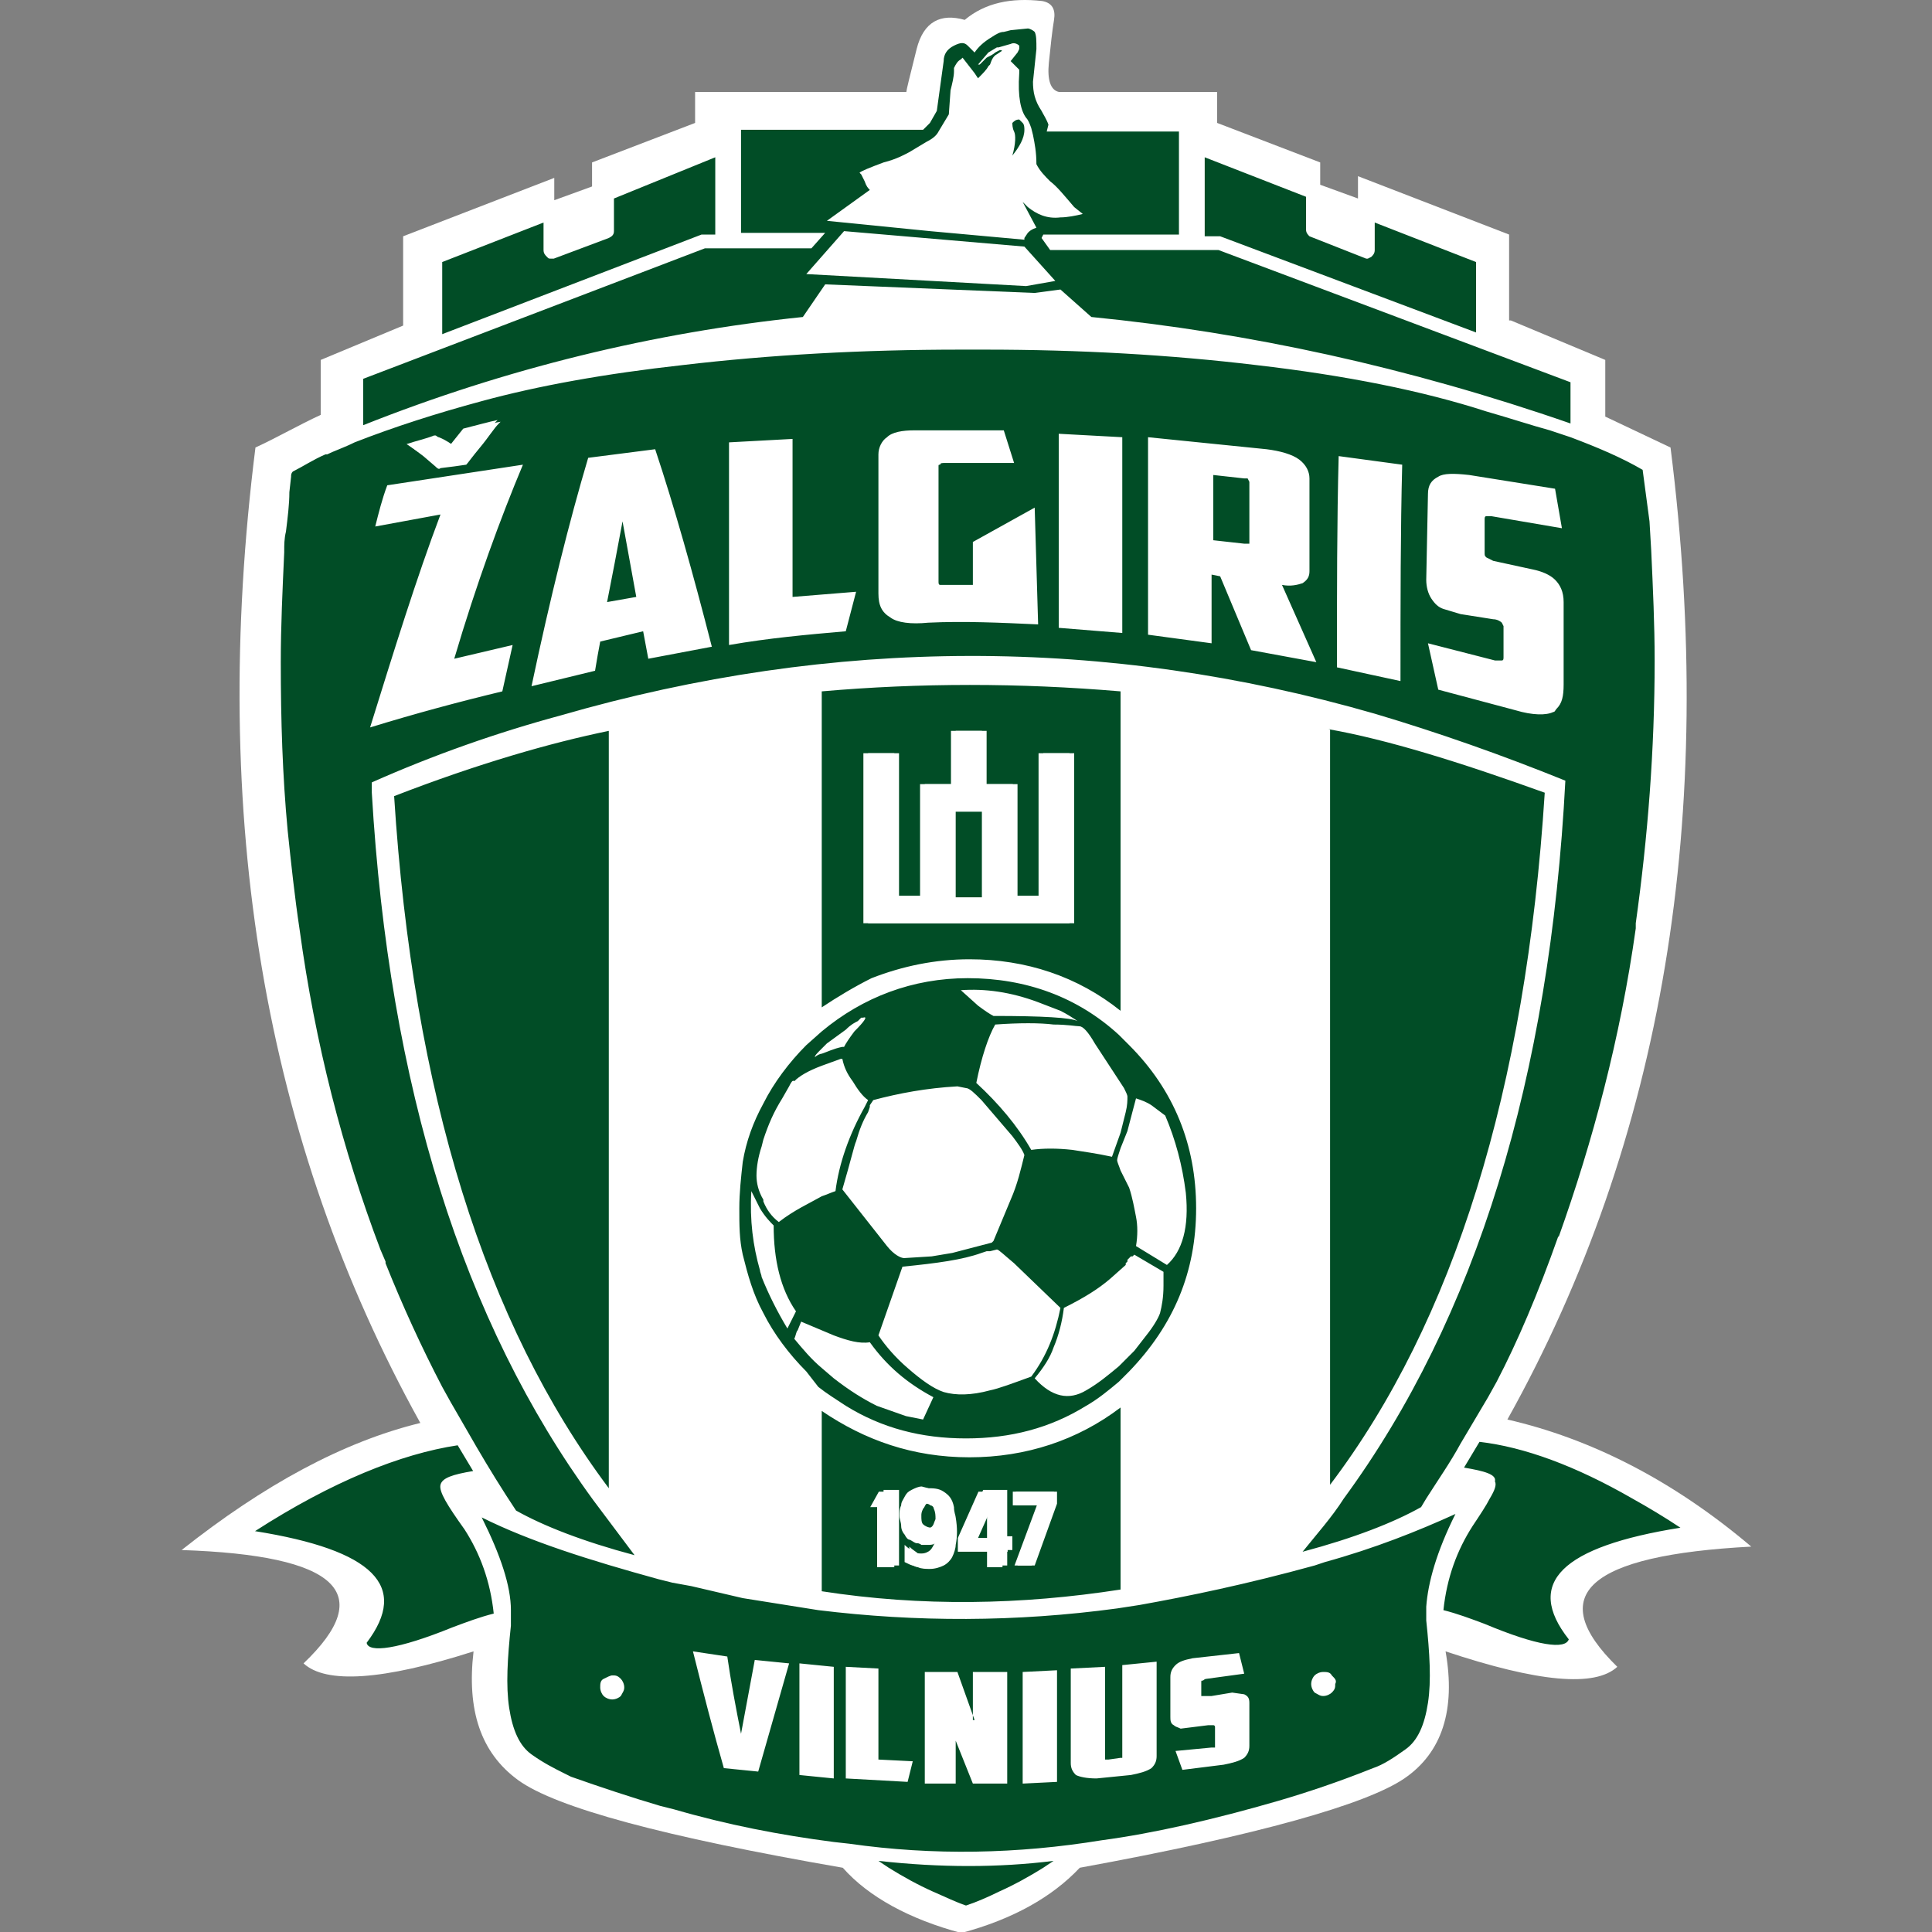 <svg width="500" height="500" viewBox="0 0 500 500" fill="none" xmlns="http://www.w3.org/2000/svg">
<rect x="0" y="0" width="500" height="500" fill="#808080" stroke="none"/>
<g clip-path="url(#clip0_2688_43779)">
<path d="M391 82.927L415.444 93.149V107.816L432.333 115.816C444.333 210.927 430.556 294.927 390.111 367.371C411.444 372.26 432.778 382.927 453.222 400.26C411 402.482 399.444 412.704 418.556 431.371C412.778 436.704 398.111 435.371 374.111 427.371C376.778 442.482 373.222 453.593 363.444 460.26C353.667 466.927 325.667 474.927 279.444 483.371C272.333 490.927 262.111 496.704 248.778 500.26C235.444 496.704 224.778 490.927 218.111 483.371C171.889 475.371 143.889 467.816 134.111 460.704C124.333 453.593 120.778 442.482 122.556 427.371C99 434.927 84.333 435.816 78.556 430.482C97.667 412.26 87.444 402.482 47 401.149C68.333 384.26 88.778 373.149 108.778 368.26C68.333 295.371 54.111 211.371 66.111 115.816C71.889 113.149 77.222 110.038 83 107.371V93.149L104.333 84.26V61.149L143.444 46.038V51.816L153.222 48.26V42.038L179.889 31.816V23.816H234.556C234.556 23.371 235.444 19.816 237.222 12.704C239 5.593 243.444 3.371 249.667 5.149C255 0.704 261.667 -0.629 269.667 0.26C272.333 0.704 273.222 2.482 272.778 5.149C272.333 7.816 271.889 11.816 271.444 16.26C271 20.704 271.889 23.371 274.111 23.816H315V31.816L341.667 42.038V47.816L351.444 51.371V45.593L390.556 60.704V82.927" fill="white"/>
<path d="M96.223 202.482V205.149C100.667 281.149 119.778 342.038 153.556 388.26L164.223 402.482C150.889 398.927 140.667 394.927 133.556 390.927C130 385.593 126.445 379.815 123.334 374.482L116.667 362.927L114.445 358.927C109.112 348.704 104.223 338.038 99.778 326.927V326.482L98.445 323.371C88.667 297.593 81.556 270.038 77.556 240.704C76.223 231.815 75.334 223.371 74.445 214.927C73.112 200.704 72.667 186.482 72.667 171.371C72.667 162.038 73.112 152.704 73.556 142.927V142.482C73.556 141.149 73.556 139.371 74.001 137.593C74.445 134.038 74.889 130.482 74.889 127.371L75.334 123.371C75.334 122.927 75.334 122.482 75.778 122.038C78.445 120.704 81.112 118.927 84.223 117.593H84.667C86.445 116.704 89.112 115.815 91.778 114.482C102 110.482 113.112 106.927 124.667 103.815C139.334 99.816 156.667 96.704 176.667 94.482C199.334 91.816 223.334 90.482 248.667 90.482H254.889C279.334 90.482 302.889 91.816 325.112 94.482C348.223 97.149 368.223 101.149 384.667 106.482C390.889 108.26 396.223 110.038 401.112 111.371L406.445 113.149C413.556 115.815 419.778 118.482 425.112 121.593L426.889 134.927L427.334 142.482C427.778 152.26 428.223 161.593 428.223 170.927C428.223 194.038 426.445 216.704 423.334 238.927V240.26C419.334 268.704 412.223 295.371 403.334 320.26V319.816C398 334.927 392.667 347.371 387.334 357.593L385.112 361.593L378 373.593C375.334 378.482 372.223 382.927 369.112 387.815L367.778 390.038C360.667 394.038 350.445 398.038 337.112 401.593C340.667 397.149 344.667 392.704 347.778 387.815C382 341.149 401.112 278.927 405.112 202.038C388.667 195.371 372.223 189.593 355.778 184.704C286.445 164.704 215.778 164.704 145.112 185.149C128.667 189.593 112.223 195.371 96.223 202.482ZM406.445 109.593C364.223 94.927 322.889 86.038 282.445 82.038L274.445 74.927L267.778 75.816L213.556 73.593L207.778 82.038C169.112 86.038 130.889 95.371 94.001 110.038V98.038L182.445 64.26H210L213.556 60.26H191.778V33.593H238.889L240.667 31.816L242.445 28.704L244.223 15.816C244.223 14.038 245.112 12.704 246.889 11.816C248.667 10.927 249.556 10.927 250.445 11.816L252.223 13.593C253.112 12.26 254.445 10.927 256.667 9.593C258 8.704 258.889 8.26 259.778 8.26L261.556 7.815L266 7.371C266.445 7.371 267.334 7.815 267.778 8.26C268.223 9.149 268.223 10.482 268.223 12.704L267.334 21.149C267.334 23.816 267.778 26.038 269.556 28.704C270 29.593 270.889 30.927 271.334 32.26L270.889 34.038H305.112V60.704H270L269.556 61.593L271.778 64.704H315.334L406.445 98.927V109.593ZM311.778 60.704V40.704L338 50.927V59.371C338 60.26 338.445 60.704 338.889 61.149L353.556 66.927H354L354.889 66.482C355.334 66.038 355.778 65.593 355.778 64.704V57.593L382 67.816V86.038L315.778 61.149H314.889H311.778V60.704ZM259.334 13.149L258 14.038C257.112 14.482 256.667 15.371 256.223 16.704L255.778 17.149C255.334 18.038 254.445 18.927 253.112 20.26L252.223 18.927L249.112 14.927L248.667 15.371C247.778 15.816 247.334 16.704 246.889 17.593V18.482C246.889 19.816 246.445 21.593 246 23.371L245.556 29.593L242.889 34.038C242.445 34.927 241.556 35.816 239.778 36.704L235.334 39.371C234.445 39.816 232.223 41.149 228.667 42.038C225.112 43.371 222.889 44.26 222.445 44.704L222.889 45.149L223.778 46.927C224.223 48.26 224.667 48.704 225.112 49.149L214 57.149L240.667 59.816L265.112 62.038C265.112 61.593 265.112 61.593 265.112 61.593L266 60.26C266.445 59.816 266.889 59.371 268.223 58.927L264.667 52.26L265.556 53.149L266 53.593C268.223 55.371 270.889 56.704 274.445 56.26C276.223 56.26 278.445 55.816 280.223 55.371L278 53.593C275.334 50.482 273.556 48.26 271.778 46.927C270.445 45.593 269.112 44.26 268.223 42.482C268.223 39.371 267.778 37.149 267.334 34.927L266.889 33.149C266.445 31.816 266 30.927 265.556 30.482C264.223 28.704 263.334 25.149 263.778 18.927V18.038L261.556 15.816L263.334 13.593L263.778 12.704C263.778 12.26 263.778 11.816 263.778 11.816C263.334 11.371 262.445 10.927 261.556 11.371L258.445 12.26H258L255.778 13.593L253.112 16.704H253.556L255.334 14.927C256.223 14.482 257.112 14.038 257.556 13.593C258.445 13.149 258.889 12.704 259.334 13.149ZM264.667 31.816C265.112 32.26 265.112 33.149 265.112 33.593C265.112 35.816 263.778 38.038 262 40.26C262.889 37.149 262.889 34.927 262.445 34.038C262 33.149 262 32.26 262 31.816C262.445 31.371 262.889 30.927 263.778 30.927L264.667 31.816ZM273.112 72.704L265.112 63.816L218.445 59.816L208.667 70.927L265.556 74.038L273.112 72.704ZM274 112.26V162.482L290.445 163.815C290.445 144.26 290.445 127.371 290.445 113.149L274 112.26ZM297.112 113.149C297.112 125.149 297.112 142.038 297.112 164.26L313.556 166.482V148.704L315.778 149.149L323.778 168.26L340.667 171.371L331.778 151.371C334 151.815 335.778 151.371 337.112 150.927C338.445 150.038 338.889 149.149 338.889 147.815C338.889 138.038 338.889 130.038 338.889 123.815C338.889 122.038 338 120.26 336.223 118.927C334.445 117.593 331.334 116.704 327.778 116.26L297.112 113.149ZM322.889 123.815L323.334 124.704C323.334 128.704 323.334 133.593 323.334 139.815V140.704H322L314 139.815V122.927L322 123.815C322 123.815 322.445 123.815 322.889 123.815ZM346 172.704L362.445 176.26C362.445 155.815 362.445 137.149 362.889 120.26L346.445 118.038C346 134.927 346 153.149 346 172.704ZM267.778 131.371L251.778 140.26V151.371H244.223H243.334C242.889 151.371 242.889 150.927 242.889 150.482V120.704C242.889 120.26 242.889 120.26 243.334 120.26C243.334 119.815 243.778 119.815 244.667 119.815C250.889 119.815 257.112 119.815 262.445 119.815L259.778 111.371C251.778 111.371 244.223 111.371 236.667 111.371C233.556 111.371 230.889 111.815 229.556 113.149C228.223 114.038 227.334 115.815 227.334 117.593V153.593C227.334 156.704 228.223 158.482 230.445 159.815C232.223 161.149 235.778 161.593 240.223 161.149C249.556 160.704 258.889 161.149 268.667 161.593L267.778 131.371ZM270 194.927V231.815H263.334V202.927H255.334V189.149H247.334V202.927H239.334V231.815H232.667V194.927H224.667V231.815V238.927H278V194.927H270ZM255.334 232.26H247.334V210.038H255.334V232.26ZM402.445 126.482L380.223 122.927C376.223 122.482 373.556 122.482 372.223 123.371C370.445 124.26 369.556 125.593 369.556 127.815L369.112 150.038C369.112 151.815 369.556 153.593 370.445 154.927C371.334 156.26 372.223 157.149 373.556 157.593L378 158.927L386.445 160.26C387.334 160.26 388.223 160.704 388.667 161.149L389.112 162.038V170.038C389.112 170.482 389.112 170.927 388.667 170.927H386.889L369.556 166.482L372.223 178.482L392.223 183.815C396.667 185.149 400.223 185.149 402 184.26C402.445 184.26 402.445 183.815 402.889 183.371C404.223 182.038 404.667 180.26 404.667 177.149V155.815C404.667 153.149 403.778 151.371 402.445 150.038C401.112 148.704 398.889 147.815 396.667 147.371L386.445 145.149L384.667 144.26C384.223 143.815 384.223 143.815 384.223 142.927V142.482V134.482C384.223 134.038 384.223 133.593 384.667 133.593C385.112 133.593 385.556 133.593 386 133.593L404.223 136.704L402.445 126.482ZM343.778 188.704C358.889 191.371 377.556 197.149 399.778 205.149C394.889 282.038 376.223 342.038 344.223 384.26V188.704M185.112 40.704V60.704H182.445H181.556L114.445 86.482V67.816L140.667 57.593V64.704C140.667 65.593 141.112 66.038 141.556 66.482C142 66.927 142 66.927 142.445 66.927H143.334L157.556 61.593C158.445 61.149 158.889 60.704 158.889 59.816V51.371L185.112 40.704ZM188.667 114.482V166.927C198.889 165.149 208.667 164.26 218.889 163.371L221.556 153.149L205.112 154.482V113.593L188.667 114.482ZM117.556 115.371C116.667 114.927 115.778 114.038 113.556 113.149H113.112C110.889 114.038 108.667 114.482 106 115.371L109.556 118.038L112.667 120.704C113.112 121.149 113.556 121.593 114 121.149L117.556 120.704L120.667 120.26C121.112 119.815 122 118.482 124.223 115.815C126.445 113.149 127.778 110.927 129.112 109.593L129.556 109.149C126.889 109.593 124.223 110.482 120.667 111.371L117.556 115.371ZM97.112 136.26L114 133.149C107.778 149.593 102 168.26 95.778 188.26C107.334 184.704 118.889 181.593 130 178.927C130.889 174.927 131.778 170.927 132.667 166.927L117.556 170.482C123.334 150.927 129.556 134.038 135.334 120.26L100.223 125.593C98.889 129.149 98.001 132.704 97.112 136.26ZM166.445 163.371L167.778 170.482L184.223 167.371C179.334 148.26 174.445 130.927 169.556 116.26L152.223 118.482C147.334 134.927 142.445 154.482 137.556 177.593L154 173.593C154.445 170.927 154.889 168.26 155.334 166.038L166.445 163.371ZM157.112 155.815C158.445 149.149 159.778 142.038 161.112 134.927L164.667 154.482L157.112 155.815ZM157.556 189.149V385.149C125.556 342.482 106.889 282.927 102 206.038C123.778 197.593 142.445 192.26 157.556 189.149ZM253.112 260.26C254.889 261.593 256.223 262.482 257.112 262.927C270 262.927 277.112 263.371 278.889 264.26C277.556 263.371 276.223 262.482 274.445 261.593L268.667 259.371C261.556 256.704 254.889 255.815 248.667 256.26L253.112 260.26ZM247.778 281.149C239.778 281.593 232.667 282.927 226 284.704L225.112 286.038V286.482L224.667 287.815C223.334 290.038 222.445 292.26 221.556 295.371C221.112 296.26 220.223 300.26 218 307.815L229.556 322.482C231.334 324.704 233.112 325.593 234 325.593L241.112 325.149L246.445 324.26L256.667 321.593L257.112 321.149L261.556 310.482C263.334 306.482 264.223 302.482 265.112 298.927C264.667 297.593 263.334 295.815 262 294.038L254 284.704C252.223 282.927 250.889 281.593 250 281.593L247.778 281.149ZM222 264.26C221.112 264.704 220.223 265.149 218.889 266.482L214 270.038L212.667 271.371C211.334 272.704 210.889 273.149 210.889 273.593C211.334 273.149 212.223 272.704 212.667 272.704C214 272.26 215.778 271.371 218 270.927H218.445C218.889 270.038 219.778 268.704 221.112 266.927C223.778 264.26 224.667 262.927 223.334 263.371H222.889L222 264.26ZM212.667 266.927C223.334 258.038 236.223 253.149 250.445 253.149C265.556 253.149 278.889 258.038 289.556 267.815L292.223 270.482C303.778 282.038 309.556 296.26 309.556 312.704C309.556 329.149 303.778 342.927 292.223 354.927L289.556 357.593C286.889 359.816 284.223 362.038 281.112 363.816C271.778 369.593 261.556 372.26 250 372.26C238.445 372.26 228.223 369.593 218.889 363.816C216.223 362.038 214 360.704 211.778 358.927L208.667 354.927C204.223 350.482 200.223 345.149 197.556 339.816C194.889 334.927 193.556 330.038 192.223 324.704C191.334 320.704 191.334 317.149 191.334 312.704C191.334 308.704 191.778 304.704 192.223 300.704C193.112 295.371 194.889 290.482 197.556 285.593C200.223 280.26 204.223 274.927 208.667 270.482L212.667 266.927ZM204.223 281.149L202.445 284.26C200.223 287.816 198.889 290.927 197.556 294.927L197.112 296.704C196.223 299.371 195.778 302.038 195.778 304.26C195.778 306.038 196.223 308.26 197.556 310.482V310.927C198.445 313.149 199.778 314.927 201.556 316.26C205.556 313.149 209.556 311.371 212.667 309.593C214 309.149 214.889 308.704 216.223 308.26C217.112 301.149 219.778 293.593 223.778 286.482L224.667 284.704C223.334 283.815 222 282.038 220.667 279.816C219.334 278.038 218.445 276.26 218 274.038H217.556L212.667 275.815C209.112 277.149 206.889 278.482 205.556 279.816C205.112 279.371 204.667 280.26 204.223 281.149ZM212.667 260.704V178.927C238 176.704 263.778 176.704 290 178.927V261.593C278.889 252.704 265.556 248.26 250.889 248.26C242 248.26 233.556 250.038 225.556 253.149C221.112 255.371 216.667 258.038 212.667 260.704ZM194.445 308.26C194 315.816 194.889 322.482 196.667 328.704C196.667 329.149 197.112 330.038 197.112 330.482C198.889 334.927 201.112 339.371 203.778 343.816L206 339.371C202 333.593 200.223 326.038 200.223 317.149C199.334 316.26 198 314.927 196.667 312.704L194.445 308.26ZM254 324.26C249.112 326.038 242.445 326.927 233.556 327.815L227.334 345.593C229.112 348.26 231.778 351.371 234.889 354.038C238.445 357.149 241.556 359.371 244.223 360.26C247.334 361.149 251.334 361.149 256.223 359.816C258.445 359.371 262 358.038 266.889 356.26C270.889 350.927 273.112 345.149 274.445 338.482L262.445 326.927C259.778 324.704 258.445 323.371 258 323.371L256.223 323.816H255.778H255.334L254 324.26ZM205.556 346.482C207.778 349.149 210 351.815 212.667 354.038L215.778 356.704C219.778 359.815 223.334 362.038 226.889 363.816L234.445 366.482L238.889 367.371L241.556 361.593C234.889 358.038 229.556 353.593 225.112 347.371C222.445 347.815 219.334 346.927 215.778 345.593L207.334 342.038L206.445 344.26C206 344.704 206 345.593 205.556 346.482ZM250.889 377.149C265.556 377.149 278.889 372.704 290 364.26V411.371C264.223 415.371 238.445 415.815 212.667 411.815V365.149C223.778 372.704 236.223 377.149 250.889 377.149ZM94.889 425.149C106 410.482 96.667 401.149 66.001 396.26C86.001 383.371 103.778 376.26 118.445 374.038L122.445 380.704C117.112 381.593 114.445 382.482 114 384.26C113.556 386.038 115.778 389.593 120.223 395.816C124.223 402.038 126.889 409.149 127.778 417.593C124.223 418.482 120.667 419.815 117.112 421.149C102.889 426.927 95.334 427.815 94.889 425.149ZM132.223 416.704C132.223 410.482 129.556 402.482 124.667 392.704C137.112 398.927 152.667 403.816 170.445 408.704L174 409.593L178.889 410.482L192.223 413.593L211.778 416.704C237.112 419.815 262.889 419.815 289.112 416.26L294.889 415.371C307.334 413.149 322.445 410.038 340.223 405.149L342.889 404.26C355.778 400.704 366.889 396.26 376.667 391.815C371.778 401.593 369.556 409.593 369.112 415.816V419.371C370 427.816 370.445 434.927 369.556 440.704C368.667 446.482 366.889 450.482 363.778 452.704C360.667 454.927 358 456.704 355.334 457.593C346.445 461.149 338.445 463.816 330.889 466.038C314 470.927 298.445 474.482 285.112 476.26C263.334 479.815 241.556 480.26 219.778 477.149L215.778 476.704C202 474.927 188.223 472.26 174.445 468.26L170.889 467.371C163.334 465.149 155.334 462.482 147.778 459.816L146 458.927C143.334 457.593 140.667 456.26 137.556 454.038C134.445 451.815 132.667 447.816 131.778 442.038C130.889 436.26 131.334 429.149 132.223 420.704V416.704M243.334 393.149C243.334 394.038 242.889 394.482 242.445 394.927C242 395.371 241.556 395.371 241.112 395.371C240.223 395.371 239.334 394.927 238.889 394.482C238.445 394.038 238.445 393.149 238.445 392.26C238.445 391.815 238.445 391.371 238.889 390.482C239.334 390.038 239.334 389.593 239.778 389.149C240.223 388.704 240.667 388.704 241.112 388.704C241.556 388.704 242 388.704 242.445 389.149C242.889 389.593 242.889 389.593 243.334 390.038C243.334 391.371 243.334 392.26 243.334 393.149ZM244.223 386.038C242.889 385.149 241.556 385.149 239.778 385.149C238.889 385.149 238 385.593 237.112 386.038C236.223 386.482 235.778 387.371 235.334 387.815C234.889 388.26 234.889 389.149 234.445 390.038C234.445 390.927 234 391.816 234 392.704C234 393.593 234 394.482 234.445 395.371C234.445 396.26 234.889 397.149 235.334 397.593C235.778 398.038 236.223 398.482 236.667 398.927C237.112 399.371 238 399.371 238.445 399.816C238.889 399.816 239.334 399.816 240.223 399.816C240.667 399.816 241.556 399.816 242 399.371C242.445 398.927 242.889 398.482 243.334 397.593C243.334 398.038 243.334 398.927 243.334 399.371C243.334 400.26 242.889 400.704 242 401.593C241.556 402.038 240.667 402.482 239.778 402.482C238.889 402.482 238.445 402.482 237.556 402.038C237.112 401.593 236.223 401.149 235.334 400.26V404.704C236.223 405.149 237.112 405.593 237.556 405.593C238.445 406.038 239.778 406.038 240.667 406.038C242 406.038 243.334 405.593 244.223 405.149C245.112 404.704 246 403.815 246.445 402.927C246.889 402.038 247.334 400.704 247.334 399.816C247.778 397.593 247.778 395.371 247.334 392.704C247.334 392.26 246.889 391.371 246.889 390.038C246.445 387.815 245.556 386.927 244.223 386.038ZM228.667 386.038L226.445 389.593H228.223V405.149H232.667V385.593H228.667M249.112 401.149H256.667V405.149H260.667V401.149H262V397.593H260.667V385.593H254.445L249.112 397.593V401.149ZM206.889 430.482V459.371L215.778 460.26V431.371L206.889 430.482ZM252.223 445.149L247.778 432.704H239.334V461.593H247.334V450.482L251.778 461.593H260.667V432.704H251.778V445.149M218.889 431.371V460.26L234.889 461.149L236.223 455.816L227.334 455.371V431.815L218.889 431.371ZM156.223 434.482C155.334 434.927 155.334 435.815 155.334 436.704C155.334 437.593 155.778 438.482 156.223 438.927C156.667 439.371 157.556 439.816 158.445 439.816C159.334 439.816 160.223 439.371 160.667 438.927C161.112 438.038 161.556 437.593 161.556 436.704C161.556 435.815 161.112 434.927 160.667 434.482C159.778 433.593 159.334 433.593 158.445 433.593C158 433.593 157.112 434.038 156.223 434.482ZM179.334 427.371C182 438.038 184.667 448.26 187.334 457.593L196.223 458.482L204.223 430.482L195.334 429.593L191.778 448.704C190.445 442.038 189.112 434.927 188.223 428.704L179.334 427.371ZM241.556 489.593C237.556 487.816 233.556 485.593 230 483.371L227.334 481.593C243.334 483.371 258.445 483.371 272.667 481.593L270 483.371C266.445 485.593 262.445 487.816 258.445 489.593C255.778 490.927 252.667 492.26 250 493.149C247.334 492.26 244.667 490.927 241.556 489.593ZM378.889 379.816L382.889 373.149C394.445 374.482 407.778 379.371 422.445 387.815C426.445 390.038 430.889 392.704 434.889 395.371C404.223 400.26 394.445 409.593 406 424.26C405.112 426.927 398 426.038 384.223 420.26C380.667 418.927 377.112 417.593 373.556 416.704C374.445 408.26 377.112 401.149 381.112 394.927C382.889 392.26 384.667 389.593 385.556 387.815C386.889 385.593 387.334 384.26 386.889 383.371C387.334 381.593 384.223 380.704 378.889 379.816ZM283.334 270.038C281.556 266.927 280.223 265.593 279.334 265.593C278.445 265.593 276.223 265.149 272.667 265.149C269.112 264.704 263.778 264.704 257.556 265.149C255.778 268.26 254 273.593 252.667 280.26C258.445 285.593 263.334 291.371 266.889 297.593C270 297.149 273.556 297.149 277.556 297.593C280.223 298.038 283.778 298.482 287.778 299.371L290 293.149L291.334 287.815C291.778 286.038 291.778 284.704 291.778 283.815C291.778 283.371 291.334 282.482 290.889 281.593L283.334 270.038ZM298 286.038C296.667 285.149 295.334 284.704 294 284.26C293.556 286.038 292.667 289.149 291.778 292.704L290 297.149C289.556 298.482 289.112 299.815 289.112 300.26C289.112 300.704 289.556 301.593 290 302.927L292.223 307.371C293.112 310.038 293.556 312.704 294 314.927C294.445 317.149 294.445 319.815 294 322.482L302 327.371C306 323.815 307.778 317.593 306.889 308.704C306 301.593 304.223 294.927 301.556 288.704L298 286.038ZM301.112 329.149L293.556 324.704L293.112 325.149H292.667L292.223 325.593L291.778 326.038V326.482L291.334 326.927V327.371L287.334 330.927C284.223 333.593 280.667 335.815 275.334 338.482C274.889 342.038 274 345.593 272.667 348.704C271.778 351.371 270 354.038 267.778 356.704C272.223 361.593 276.667 362.482 281.112 359.816C284.223 358.038 286.889 355.816 289.556 353.593L293.556 349.593L296.667 345.593C298.445 343.371 299.778 341.149 300.223 339.816C300.667 338.038 301.112 335.816 301.112 332.704V332.26V331.371V330.927V329.149ZM308.667 429.149C306.445 429.593 305.112 430.038 304.223 430.927C303.334 431.816 302.889 432.704 302.889 434.038V442.482V442.927V444.26C302.889 445.149 302.889 446.038 303.778 446.482C304.223 446.927 304.667 446.927 305.556 447.371L312.667 446.482H314C314.445 446.482 314.445 446.927 314.445 446.927V451.815V452.26H313.556L304.223 453.149L306 458.038L316.667 456.704C318.889 456.26 320.667 455.816 322 454.927C322.889 454.038 323.334 453.149 323.334 451.815V440.704C323.334 439.371 322.889 438.927 322 438.482L318.889 438.038L313.556 438.927H312.667H310.889V435.371C310.889 434.927 310.889 434.927 311.334 434.927C311.334 434.927 311.778 434.482 312.223 434.482L322 433.149L320.667 427.815L308.667 429.149ZM344.667 433.593C344.223 432.704 343.334 432.704 342.445 432.704C341.556 432.704 340.667 433.149 340.223 433.593C339.778 434.038 339.334 434.927 339.334 435.816C339.334 436.704 339.778 437.593 340.223 438.038C341.112 438.482 341.556 438.927 342.445 438.927C343.334 438.927 344.223 438.482 344.667 438.038C345.556 437.149 345.556 436.704 345.556 435.816C346 434.927 345.556 434.482 344.667 433.593ZM274 386.038H262.889V389.593H269.112L263.334 405.149H267.778L273.556 389.149V386.038M256.667 398.038H253.112L256.667 390.038V398.038ZM264.667 432.704V461.593L273.556 461.149V432.26L264.667 432.704ZM290.445 430.927V454.482V454.927H290L286.889 455.371H286V454.927V431.371L277.112 431.815V456.26C277.112 457.593 277.556 458.482 278.445 459.371C279.334 459.816 281.112 460.26 283.778 460.26L292.667 459.371C294.889 458.927 296.667 458.482 298 457.593C298.889 456.704 299.334 455.815 299.334 454.482V430.038L290.445 430.927Z" fill="#014D26"/>
<path d="M404.333 201.593H403.444H404.333ZM404.333 201.593H403.444H404.333ZM95 202.482H95.444H95ZM254.111 232.26V210.038H246.111V232.26H254.111ZM268.778 194.927H276.778V238.927H223.444V231.816V194.927H231.444V231.816H238.111V202.927H246.111V189.149H254.111V202.927H262.111V231.816H268.778V194.927M116.333 115.371L119.889 110.927C123.444 110.038 126.556 109.149 128.778 108.704L128.333 109.149C127 110.482 125.222 112.704 123.444 115.371C121.222 118.038 120.333 119.371 119.889 119.816L117.222 120.26L113.667 120.704C113.667 120.704 113.222 120.704 112.333 120.26L109.222 117.593L105.222 114.927C107.889 114.038 110.111 113.593 112.333 112.704H112.778C114.556 114.038 115.889 114.927 116.333 115.371ZM247.889 401.149V398.038L253.222 386.038H259.444V398.038H260.778V401.593H259.444V405.593H255.444V401.593H247.889M227.444 386.038H231.444V405.593H227V390.038H225.222L227.444 386.038ZM243 386.038C244.333 386.482 245.222 387.815 245.667 389.593C246.111 390.482 246.111 391.371 246.111 392.26C246.556 394.927 246.556 397.149 246.111 399.371C246.111 400.704 245.667 401.593 245.222 402.482C244.778 403.371 243.889 404.26 243 404.704C242.111 405.149 240.778 405.593 239.444 405.593C238.556 405.593 237.667 405.593 236.333 405.149C235.889 405.149 235 404.704 234.111 404.26V399.816C235 400.704 235.889 401.149 236.333 401.593C237.222 402.038 237.667 402.038 238.556 402.038C239.444 402.038 240.333 401.593 240.778 401.149C241.222 400.704 241.667 399.815 242.111 398.927C242.111 398.038 242.111 397.593 242.111 397.149C241.667 398.038 241.222 398.482 240.778 398.927C239.889 399.371 239.444 399.371 239 399.371C238.556 399.371 237.667 399.371 237.222 399.371C236.778 399.371 236.333 398.927 235.444 398.482C235 398.482 234.556 398.038 234.111 397.149C233.667 396.704 233.222 395.816 233.222 394.927C233.222 394.038 232.778 393.149 232.778 392.26C232.778 391.371 232.778 390.482 233.222 389.593C233.222 388.704 233.667 388.26 234.111 387.371C234.556 386.482 235 386.038 235.889 385.593C236.778 385.149 237.667 384.704 238.556 384.704C240.333 385.149 241.667 385.593 243 386.038ZM242.111 393.149C242.111 392.26 242.111 391.371 241.667 390.482C241.667 390.038 241.222 389.593 240.778 389.593C240.333 389.149 239.889 389.149 239.444 389.149C239 389.149 238.556 389.149 238.111 389.593C237.667 390.038 237.667 390.482 237.222 390.927C237.222 391.371 236.778 391.816 236.778 392.704C236.778 393.593 236.778 394.482 237.222 394.927C237.667 395.371 238.111 395.815 239.444 395.815C239.889 395.815 240.333 395.371 240.778 395.371C241.667 394.927 241.667 394.038 242.111 393.149ZM255.444 398.038V390.038L251.889 398.038H255.444ZM272.778 386.038V389.149L267 405.149H262.556L268.333 389.593H262.111V386.038H272.778Z" fill="white"/>
</g>
<defs>
<clipPath id="clip0_2688_43779">
<rect width="500" height="500" fill="white"/>
</clipPath>
</defs>
</svg>
